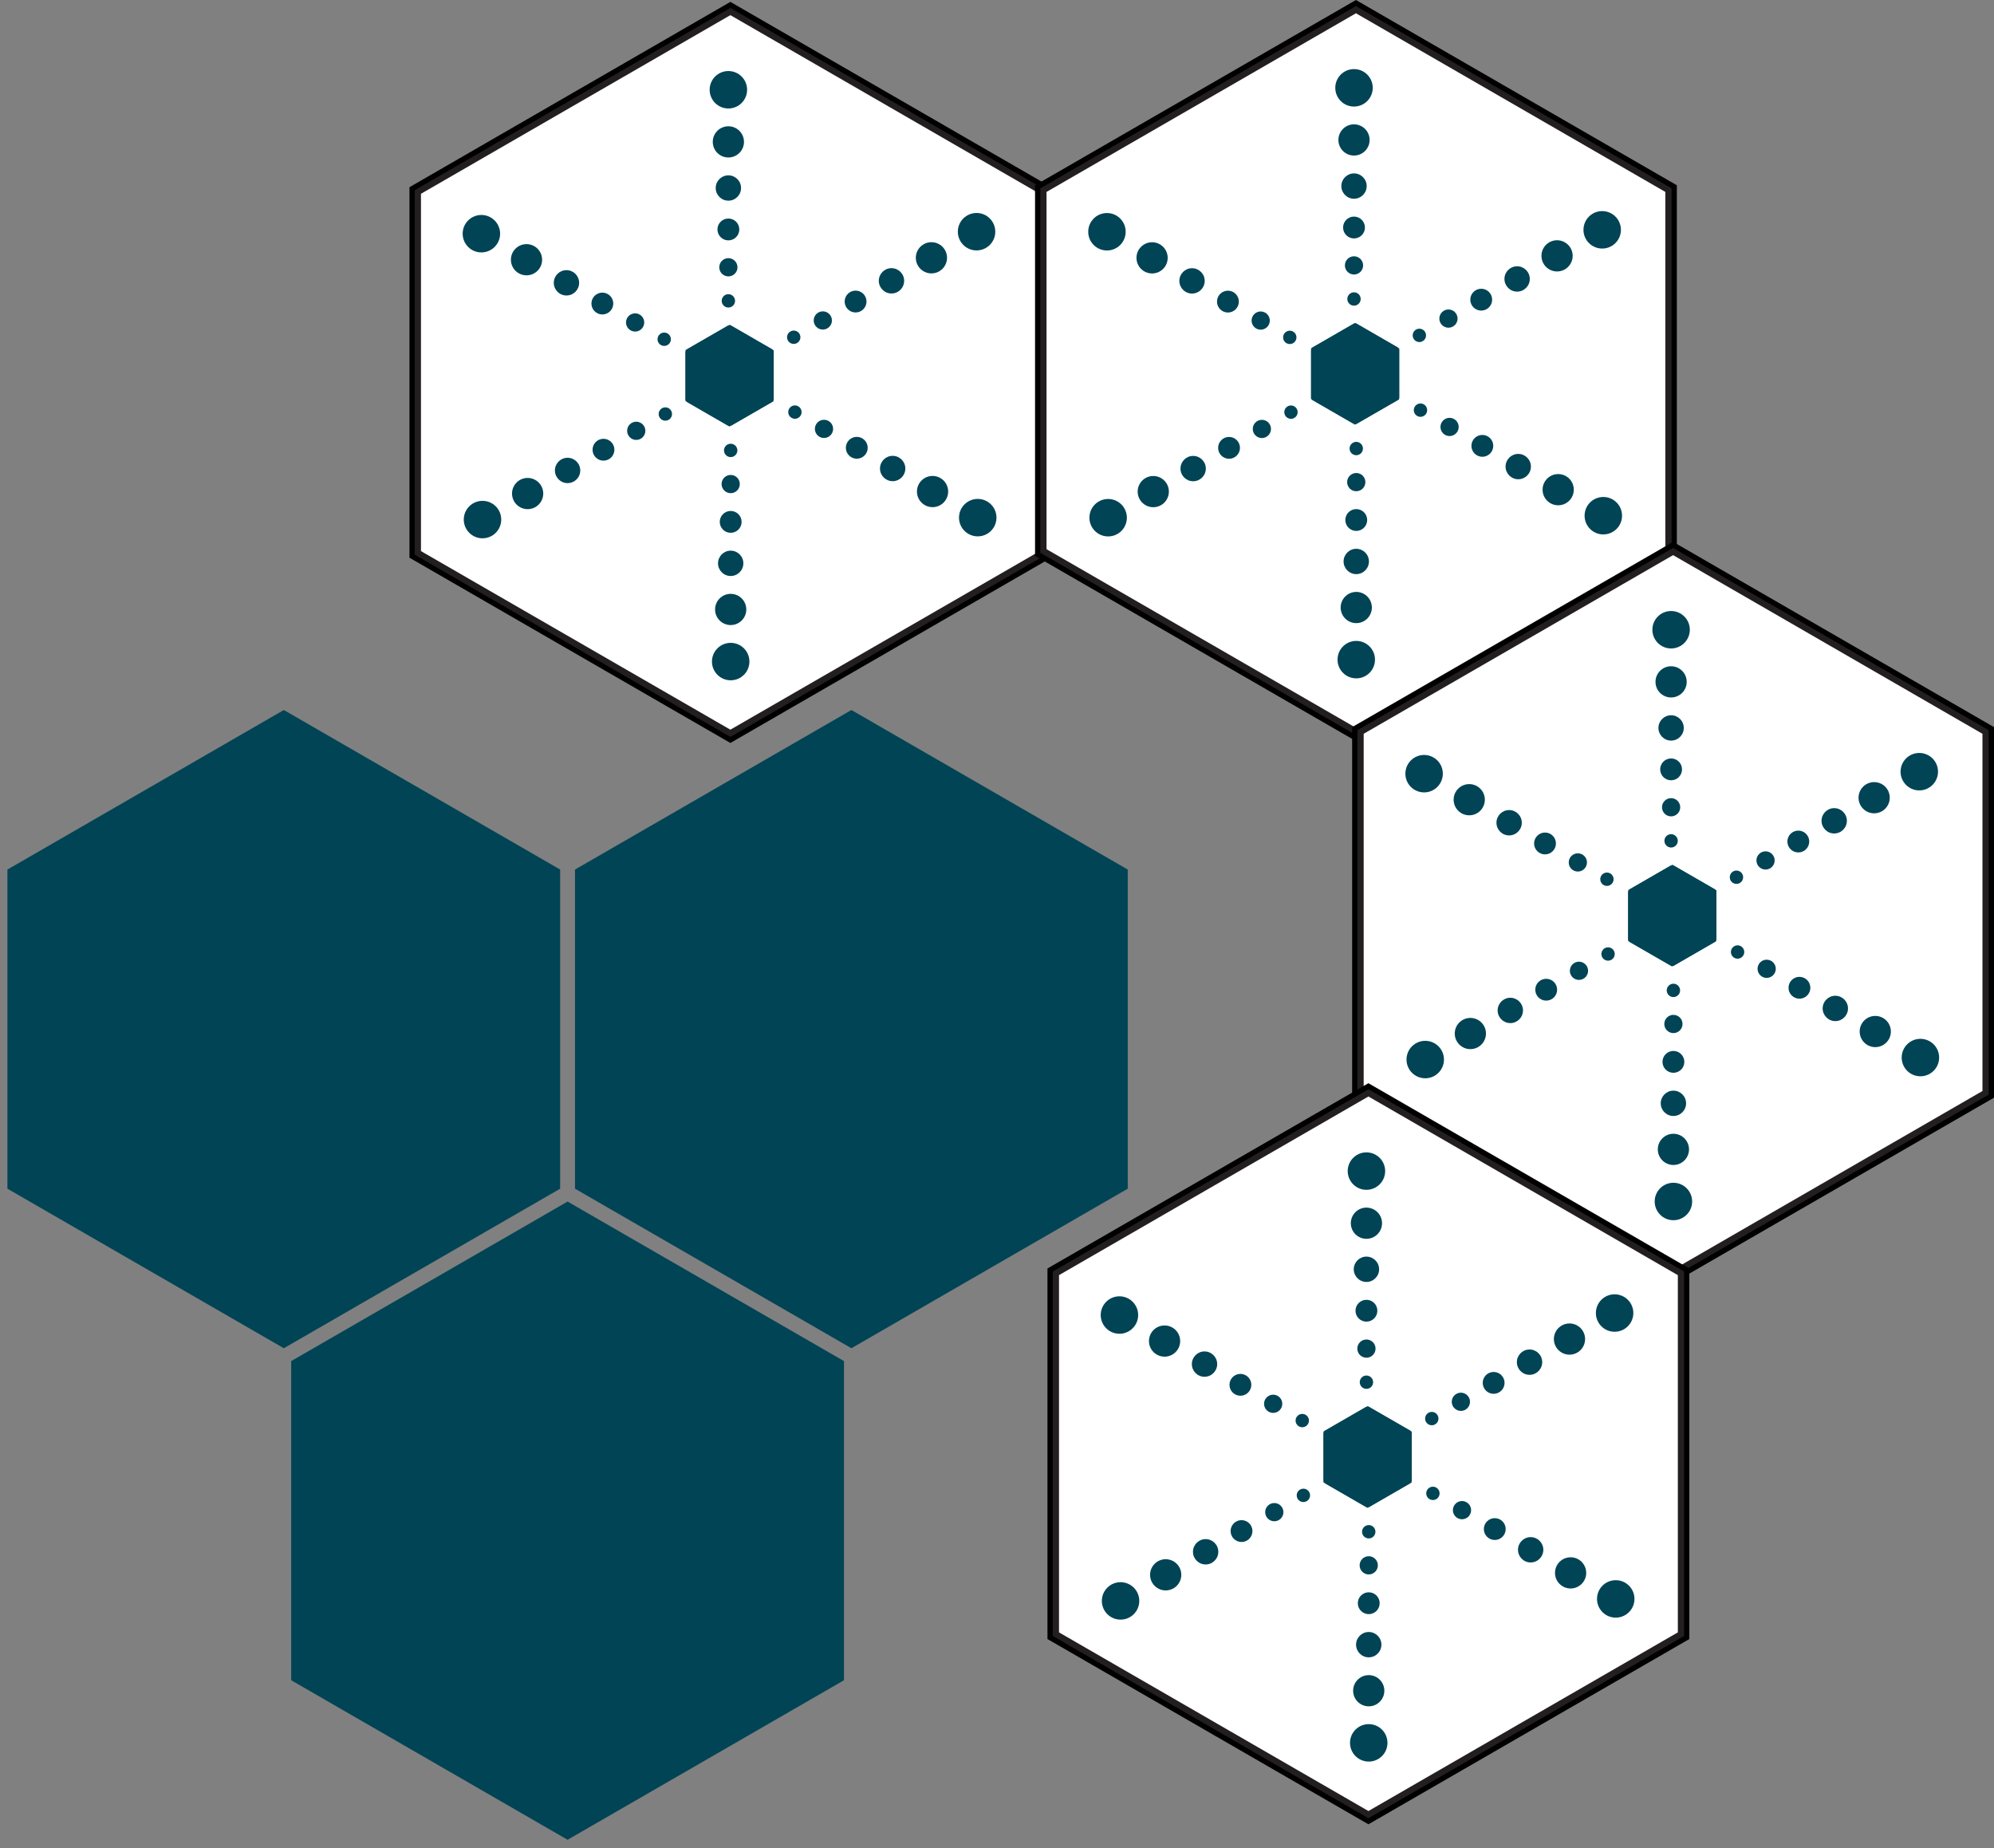 <svg xmlns="http://www.w3.org/2000/svg" viewBox="0 0 319.45 296.13"><rect x="0" y="0" width="319.45" height="296.13" fill="#808080" stroke="none"/><defs><style>.cls-1{fill:#fff;stroke:#231f20;stroke-miterlimit:10;}.cls-2{fill:#014455;}.cls-3{fill:none;}</style></defs><g id="Layer_2" data-name="Layer 2"><g id="Layer_1-2" data-name="Layer 1"><polygon points="168.42 29.99 168.42 89.35 117.01 119.03 65.6 89.35 65.6 29.99 117.01 0.3 168.42 29.99"/><polygon class="cls-1" points="167.08 30.76 167.08 88.58 117.01 117.48 66.94 88.58 66.94 30.76 117.01 1.85 167.08 30.76"/><polygon class="cls-2" points="117.06 68.24 110.2 64.28 110.2 56.36 117.06 52.4 123.92 56.36 123.92 64.28 117.06 68.24"/><circle class="cls-2" cx="117.06" cy="72.16" r="1.07"/><circle class="cls-2" cx="117.06" cy="77.55" r="1.46"/><circle class="cls-2" cx="117.06" cy="83.61" r="1.75"/><circle class="cls-2" cx="117.06" cy="90.25" r="2.03"/><circle class="cls-2" cx="117.06" cy="97.64" r="2.5"/><circle class="cls-2" cx="117.06" cy="105.99" r="3"/><polygon class="cls-2" points="109.99 64.37 109.99 56.45 116.85 52.49 123.71 56.45 123.71 64.37 116.85 68.33 109.99 64.37"/><circle class="cls-2" cx="106.59" cy="66.33" r="1.07"/><circle class="cls-2" cx="101.93" cy="69.02" r="1.46"/><circle class="cls-2" cx="96.68" cy="72.05" r="1.75"/><circle class="cls-2" cx="90.93" cy="75.37" r="2.03"/><circle class="cls-2" cx="84.53" cy="79.07" r="2.5"/><circle class="cls-2" cx="77.3" cy="83.24" r="3"/><polygon class="cls-2" points="109.81 56.31 116.67 52.35 123.53 56.31 123.53 64.23 116.67 68.19 109.81 64.23 109.81 56.31"/><circle class="cls-2" cx="106.41" cy="54.35" r="1.07"/><circle class="cls-2" cx="101.75" cy="51.66" r="1.46"/><circle class="cls-2" cx="96.5" cy="48.63" r="1.75"/><circle class="cls-2" cx="90.75" cy="45.31" r="2.03"/><circle class="cls-2" cx="84.35" cy="41.61" r="2.5"/><circle class="cls-2" cx="77.12" cy="37.44" r="3"/><polygon class="cls-2" points="116.69 52.12 123.56 56.08 123.56 64.01 116.69 67.97 109.83 64.01 109.83 56.08 116.69 52.12"/><circle class="cls-2" cx="116.69" cy="48.2" r="1.07"/><circle class="cls-2" cx="116.69" cy="42.82" r="1.46"/><circle class="cls-2" cx="116.69" cy="36.76" r="1.75"/><circle class="cls-2" cx="116.69" cy="30.12" r="2.03"/><circle class="cls-2" cx="116.69" cy="22.73" r="2.5"/><circle class="cls-2" cx="116.69" cy="14.38" r="3"/><polygon class="cls-2" points="123.77 55.99 123.77 63.92 116.91 67.88 110.04 63.92 110.04 55.99 116.91 52.03 123.77 55.99"/><circle class="cls-2" cx="127.16" cy="54.03" r="1.07"/><circle class="cls-2" cx="131.82" cy="51.34" r="1.46"/><circle class="cls-2" cx="137.07" cy="48.31" r="1.75"/><circle class="cls-2" cx="142.82" cy="44.99" r="2.03"/><circle class="cls-2" cx="149.22" cy="41.3" r="2.5"/><circle class="cls-2" cx="156.45" cy="37.12" r="3"/><polygon class="cls-2" points="123.95 64.06 117.09 68.02 110.23 64.06 110.23 56.13 117.09 52.17 123.95 56.13 123.95 64.06"/><circle class="cls-2" cx="127.35" cy="66.02" r="1.07"/><circle class="cls-2" cx="132.01" cy="68.71" r="1.46"/><circle class="cls-2" cx="137.26" cy="71.74" r="1.75"/><circle class="cls-2" cx="143.01" cy="75.06" r="2.03"/><circle class="cls-2" cx="149.4" cy="78.75" r="2.5"/><circle class="cls-2" cx="156.64" cy="82.93" r="3"/><polygon points="268.64 29.68 268.64 89.05 217.23 118.73 165.82 89.05 165.82 29.68 217.23 0 268.64 29.68"/><polygon class="cls-1" points="267.3 30.46 267.3 88.27 217.23 117.18 167.16 88.27 167.16 30.46 217.23 1.55 267.3 30.46"/><polygon class="cls-2" points="217.28 67.94 210.42 63.98 210.42 56.05 217.28 52.09 224.15 56.05 224.15 63.98 217.28 67.94"/><circle class="cls-2" cx="217.28" cy="71.86" r="1.07"/><circle class="cls-2" cx="217.28" cy="77.24" r="1.46"/><circle class="cls-2" cx="217.28" cy="83.31" r="1.75"/><circle class="cls-2" cx="217.28" cy="89.95" r="2.03"/><circle class="cls-2" cx="217.28" cy="97.33" r="2.5"/><circle class="cls-2" cx="217.28" cy="105.68" r="3"/><polygon class="cls-2" points="210.21 64.07 210.21 56.14 217.07 52.18 223.94 56.14 223.94 64.07 217.07 68.03 210.21 64.07"/><circle class="cls-2" cx="206.82" cy="66.03" r="1.07"/><circle class="cls-2" cx="202.16" cy="68.72" r="1.46"/><circle class="cls-2" cx="196.9" cy="71.75" r="1.75"/><circle class="cls-2" cx="191.15" cy="75.07" r="2.03"/><circle class="cls-2" cx="184.76" cy="78.76" r="2.5"/><circle class="cls-2" cx="177.53" cy="82.94" r="3"/><polygon class="cls-2" points="210.03 56.01 216.89 52.05 223.75 56.01 223.75 63.93 216.89 67.89 210.03 63.93 210.03 56.01"/><circle class="cls-2" cx="206.63" cy="54.05" r="1.07"/><circle class="cls-2" cx="201.97" cy="51.36" r="1.46"/><circle class="cls-2" cx="196.72" cy="48.32" r="1.75"/><circle class="cls-2" cx="190.97" cy="45" r="2.03"/><circle class="cls-2" cx="184.57" cy="41.31" r="2.5"/><circle class="cls-2" cx="177.34" cy="37.13" r="3"/><polygon class="cls-2" points="216.92 51.82 223.78 55.78 223.78 63.7 216.92 67.67 210.06 63.7 210.06 55.78 216.92 51.82"/><circle class="cls-2" cx="216.92" cy="47.9" r="1.07"/><circle class="cls-2" cx="216.92" cy="42.52" r="1.46"/><circle class="cls-2" cx="216.92" cy="36.45" r="1.75"/><circle class="cls-2" cx="216.92" cy="29.81" r="2.03"/><circle class="cls-2" cx="216.92" cy="22.42" r="2.5"/><circle class="cls-2" cx="216.92" cy="14.07" r="3"/><polygon class="cls-2" points="223.99 55.69 223.99 63.61 217.13 67.58 210.27 63.61 210.27 55.69 217.13 51.73 223.99 55.69"/><circle class="cls-2" cx="227.39" cy="53.73" r="1.07"/><circle class="cls-2" cx="232.05" cy="51.04" r="1.46"/><circle class="cls-2" cx="237.3" cy="48.01" r="1.75"/><circle class="cls-2" cx="243.05" cy="44.69" r="2.03"/><circle class="cls-2" cx="249.45" cy="40.99" r="2.5"/><circle class="cls-2" cx="256.68" cy="36.82" r="3"/><polygon class="cls-2" points="224.17 63.75 217.31 67.71 210.45 63.75 210.45 55.83 217.31 51.87 224.17 55.83 224.17 63.75"/><circle class="cls-2" cx="227.57" cy="65.71" r="1.07"/><circle class="cls-2" cx="232.23" cy="68.4" r="1.46"/><circle class="cls-2" cx="237.48" cy="71.43" r="1.75"/><circle class="cls-2" cx="243.23" cy="74.75" r="2.03"/><circle class="cls-2" cx="249.63" cy="78.45" r="2.5"/><circle class="cls-2" cx="256.86" cy="82.62" r="3"/><polygon points="319.45 116.49 319.45 175.86 268.04 205.54 216.62 175.86 216.62 116.49 268.04 86.81 319.45 116.49"/><polygon class="cls-1" points="318.1 117.27 318.1 175.08 268.04 203.99 217.97 175.08 217.97 117.27 268.04 88.36 318.1 117.27"/><polygon class="cls-2" points="268.09 154.75 261.23 150.79 261.23 142.87 268.09 138.9 274.95 142.87 274.95 150.79 268.09 154.75"/><circle class="cls-2" cx="268.09" cy="158.67" r="1.07"/><circle class="cls-2" cx="268.09" cy="164.05" r="1.46"/><circle class="cls-2" cx="268.09" cy="170.12" r="1.75"/><circle class="cls-2" cx="268.09" cy="176.76" r="2.03"/><circle class="cls-2" cx="268.09" cy="184.14" r="2.5"/><circle class="cls-2" cx="268.09" cy="192.49" r="3"/><polygon class="cls-2" points="261.01 150.88 261.01 142.96 267.88 138.99 274.74 142.96 274.74 150.88 267.88 154.84 261.01 150.88"/><circle class="cls-2" cx="257.62" cy="152.84" r="1.07"/><circle class="cls-2" cx="252.96" cy="155.53" r="1.46"/><circle class="cls-2" cx="247.71" cy="158.56" r="1.75"/><circle class="cls-2" cx="241.96" cy="161.88" r="2.03"/><circle class="cls-2" cx="235.56" cy="165.58" r="2.5"/><circle class="cls-2" cx="228.33" cy="169.75" r="3"/><polygon class="cls-2" points="260.83 142.82 267.69 138.86 274.56 142.82 274.56 150.74 267.69 154.7 260.83 150.74 260.83 142.82"/><circle class="cls-2" cx="257.44" cy="140.86" r="1.07"/><circle class="cls-2" cx="252.78" cy="138.17" r="1.46"/><circle class="cls-2" cx="247.52" cy="135.13" r="1.75"/><circle class="cls-2" cx="241.77" cy="131.81" r="2.03"/><circle class="cls-2" cx="235.38" cy="128.12" r="2.5"/><circle class="cls-2" cx="228.15" cy="123.95" r="3"/><polygon class="cls-2" points="267.72 138.63 274.58 142.59 274.58 150.51 267.72 154.48 260.86 150.51 260.86 142.59 267.72 138.63"/><circle class="cls-2" cx="267.72" cy="134.71" r="1.07"/><circle class="cls-2" cx="267.72" cy="129.33" r="1.46"/><circle class="cls-2" cx="267.72" cy="123.26" r="1.75"/><circle class="cls-2" cx="267.72" cy="116.62" r="2.03"/><circle class="cls-2" cx="267.72" cy="109.24" r="2.5"/><circle class="cls-2" cx="267.72" cy="100.89" r="3"/><polygon class="cls-2" points="274.79 142.5 274.79 150.43 267.93 154.39 261.07 150.43 261.07 142.5 267.93 138.54 274.79 142.5"/><circle class="cls-2" cx="278.19" cy="140.54" r="1.07"/><circle class="cls-2" cx="282.85" cy="137.85" r="1.46"/><circle class="cls-2" cx="288.1" cy="134.82" r="1.75"/><circle class="cls-2" cx="293.85" cy="131.5" r="2.03"/><circle class="cls-2" cx="300.25" cy="127.8" r="2.5"/><circle class="cls-2" cx="307.48" cy="123.63" r="3"/><polygon class="cls-2" points="274.98 150.56 268.11 154.52 261.25 150.56 261.25 142.64 268.11 138.68 274.98 142.64 274.98 150.56"/><circle class="cls-2" cx="278.37" cy="152.52" r="1.07"/><circle class="cls-2" cx="283.03" cy="155.21" r="1.46"/><circle class="cls-2" cx="288.28" cy="158.25" r="1.75"/><circle class="cls-2" cx="294.03" cy="161.56" r="2.03"/><circle class="cls-2" cx="300.43" cy="165.26" r="2.5"/><circle class="cls-2" cx="307.66" cy="169.43" r="3"/><polygon points="270.64 203.22 270.64 262.59 219.23 292.27 167.81 262.59 167.81 203.22 219.23 173.54 270.64 203.22"/><polygon class="cls-1" points="269.3 204 269.3 261.81 219.23 290.72 169.16 261.81 169.16 204 219.23 175.09 269.3 204"/><polygon class="cls-2" points="219.28 241.48 212.42 237.52 212.42 229.59 219.28 225.63 226.14 229.59 226.14 237.52 219.28 241.48"/><circle class="cls-2" cx="219.28" cy="245.4" r="1.07"/><circle class="cls-2" cx="219.28" cy="250.78" r="1.46"/><circle class="cls-2" cx="219.28" cy="256.85" r="1.75"/><circle class="cls-2" cx="219.28" cy="263.49" r="2.03"/><circle class="cls-2" cx="219.28" cy="270.87" r="2.5"/><circle class="cls-2" cx="219.28" cy="279.22" r="3"/><polygon class="cls-2" points="212.21 237.61 212.21 229.68 219.07 225.72 225.93 229.68 225.93 237.61 219.07 241.57 212.21 237.61"/><circle class="cls-2" cx="208.81" cy="239.57" r="1.07"/><circle class="cls-2" cx="204.15" cy="242.26" r="1.46"/><circle class="cls-2" cx="198.9" cy="245.29" r="1.75"/><circle class="cls-2" cx="193.15" cy="248.61" r="2.03"/><circle class="cls-2" cx="186.75" cy="252.3" r="2.5"/><circle class="cls-2" cx="179.52" cy="256.48" r="3"/><polygon class="cls-2" points="212.02 229.55 218.88 225.59 225.75 229.55 225.75 237.47 218.88 241.43 212.02 237.47 212.02 229.55"/><circle class="cls-2" cx="208.63" cy="227.59" r="1.07"/><circle class="cls-2" cx="203.97" cy="224.9" r="1.46"/><circle class="cls-2" cx="198.72" cy="221.86" r="1.75"/><circle class="cls-2" cx="192.97" cy="218.54" r="2.03"/><circle class="cls-2" cx="186.57" cy="214.85" r="2.5"/><circle class="cls-2" cx="179.34" cy="210.68" r="3"/><polygon class="cls-2" points="218.91 225.36 225.77 229.32 225.77 237.24 218.91 241.21 212.05 237.24 212.05 229.32 218.91 225.36"/><circle class="cls-2" cx="218.91" cy="221.44" r="1.07"/><circle class="cls-2" cx="218.91" cy="216.06" r="1.46"/><circle class="cls-2" cx="218.91" cy="209.99" r="1.75"/><circle class="cls-2" cx="218.91" cy="203.35" r="2.03"/><circle class="cls-2" cx="218.91" cy="195.97" r="2.5"/><circle class="cls-2" cx="218.91" cy="187.62" r="3"/><polygon class="cls-2" points="225.99 229.23 225.99 237.15 219.12 241.12 212.26 237.15 212.26 229.23 219.12 225.27 225.99 229.23"/><circle class="cls-2" cx="229.38" cy="227.27" r="1.07"/><circle class="cls-2" cx="234.04" cy="224.58" r="1.46"/><circle class="cls-2" cx="239.29" cy="221.55" r="1.75"/><circle class="cls-2" cx="245.04" cy="218.23" r="2.03"/><circle class="cls-2" cx="251.44" cy="214.53" r="2.5"/><circle class="cls-2" cx="258.67" cy="210.36" r="3"/><polygon class="cls-2" points="226.17 237.29 219.31 241.25 212.44 237.29 212.44 229.37 219.31 225.41 226.17 229.37 226.17 237.29"/><circle class="cls-2" cx="229.56" cy="239.25" r="1.07"/><circle class="cls-2" cx="234.22" cy="241.94" r="1.46"/><circle class="cls-2" cx="239.47" cy="244.97" r="1.75"/><circle class="cls-2" cx="245.22" cy="248.29" r="2.03"/><circle class="cls-2" cx="251.62" cy="251.99" r="2.5"/><circle class="cls-2" cx="258.85" cy="256.16" r="3"/><polygon class="cls-3" points="181.86 138.63 181.86 191.13 136.4 217.37 90.93 191.13 90.93 138.63 136.4 112.38 181.86 138.63"/><polygon class="cls-2" points="180.67 139.31 180.67 190.44 136.4 216 92.12 190.44 92.12 139.31 136.4 113.75 180.67 139.31"/><polygon class="cls-3" points="90.93 138.63 90.93 191.13 45.47 217.37 0 191.13 0 138.63 45.47 112.38 90.93 138.63"/><polygon class="cls-2" points="89.74 139.31 89.74 190.44 45.47 216 1.19 190.44 1.19 139.31 45.47 113.75 89.74 139.31"/><polygon class="cls-3" points="136.4 217.38 136.4 269.88 90.93 296.13 45.47 269.88 45.47 217.38 90.93 191.13 136.4 217.38"/><polygon class="cls-2" points="135.21 218.06 135.21 269.19 90.93 294.75 46.65 269.19 46.65 218.06 90.93 192.5 135.21 218.06"/></g></g></svg>